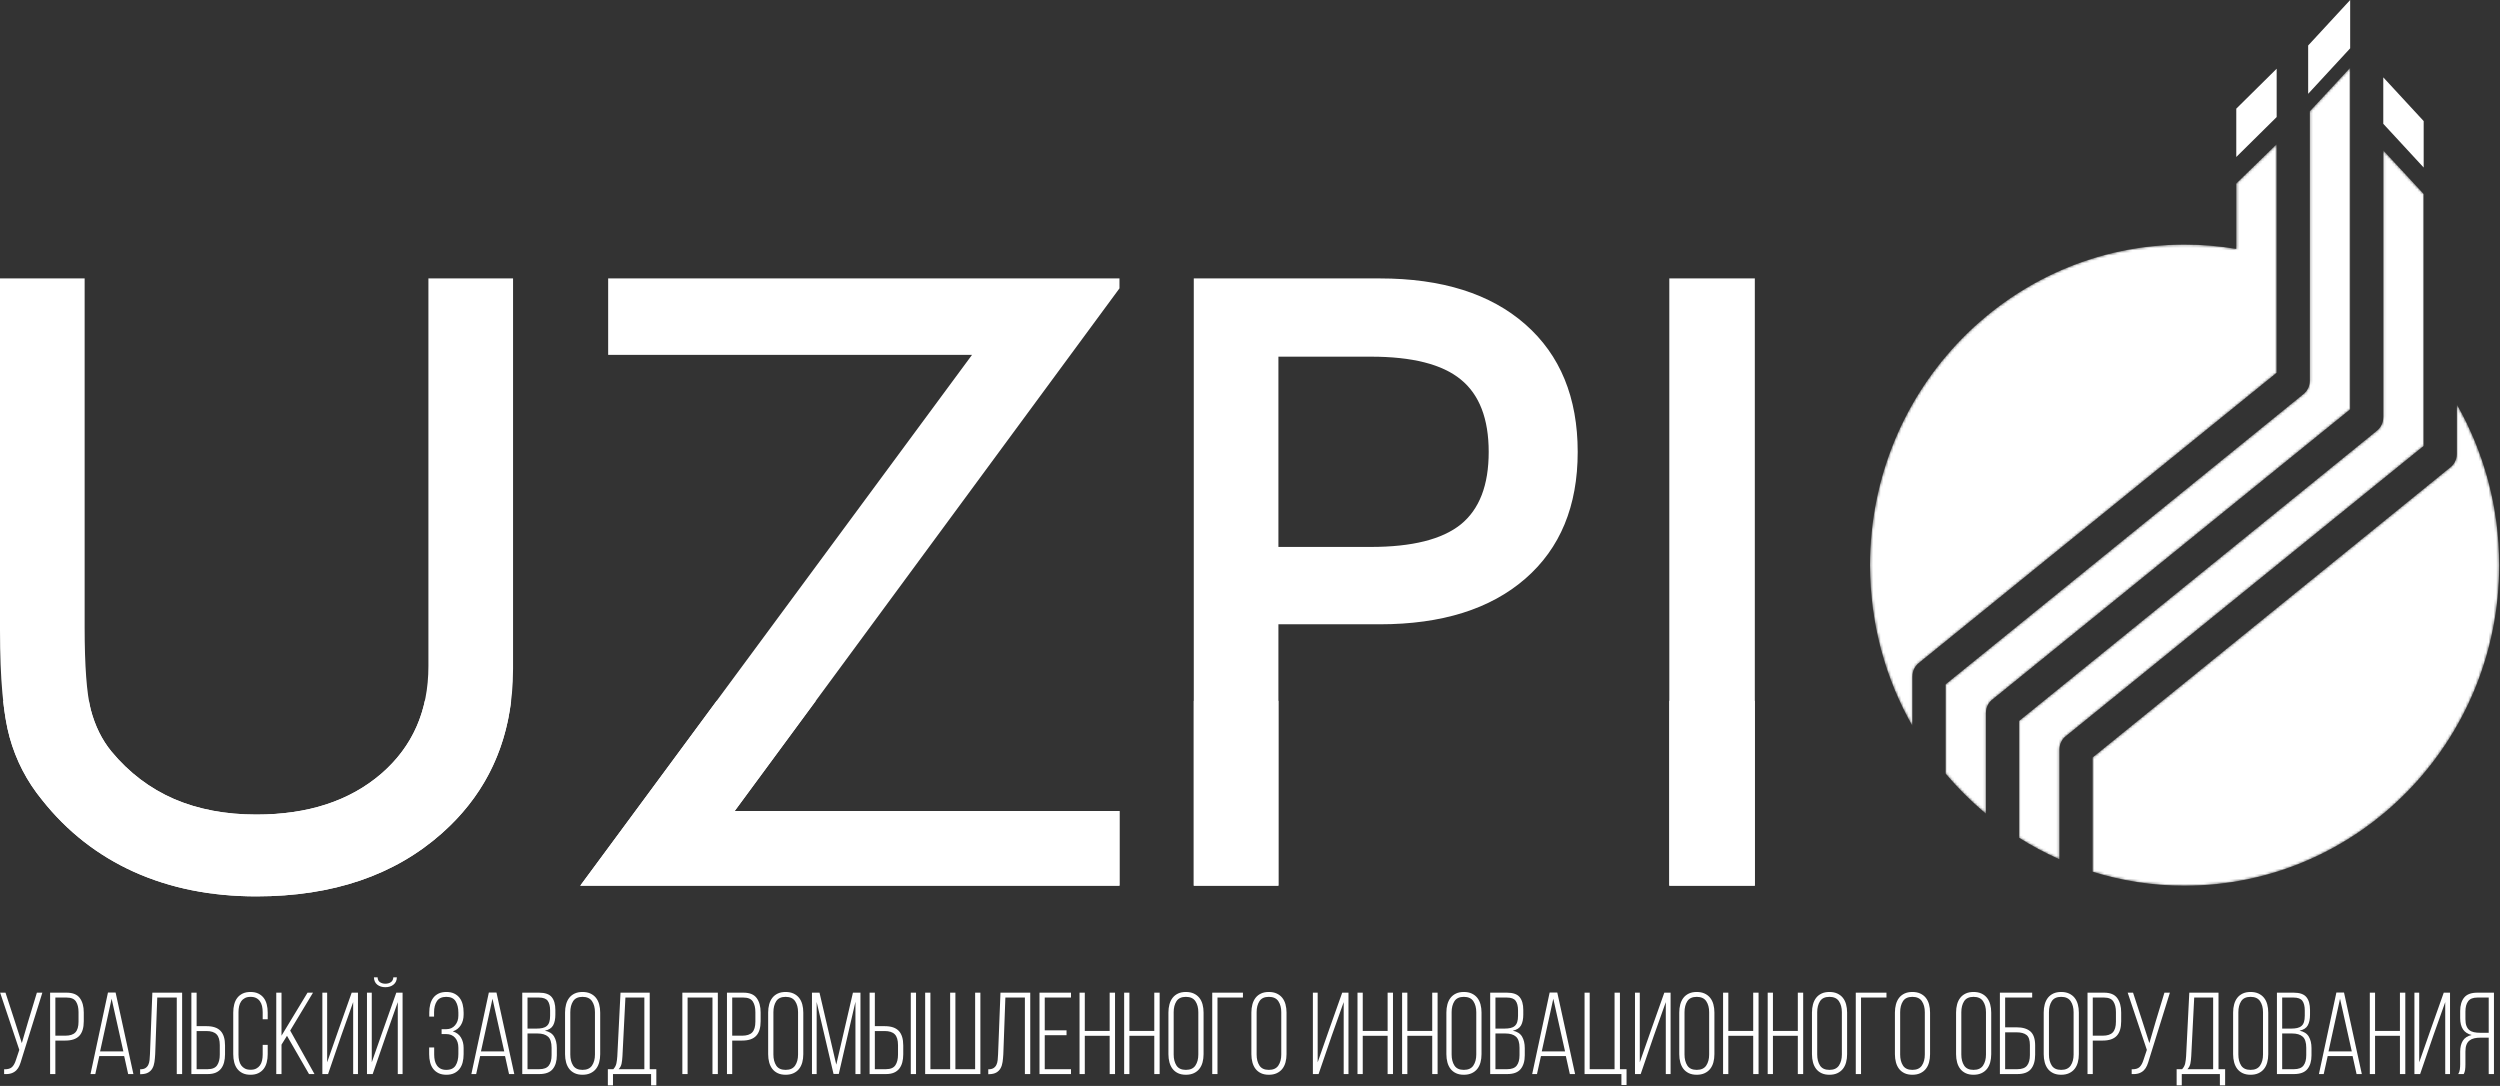 <?xml version="1.0" encoding="UTF-8"?> <svg xmlns="http://www.w3.org/2000/svg" width="983" height="427" viewBox="0 0 983 427" fill="none"><rect x="0" y="0" width="983" height="427" fill="#333333" stroke="none"/> <path d="M0 109.476H33.279V246.523C33.279 261.788 34.081 272.625 35.68 278.976C37.34 285.328 40.028 290.863 43.859 295.524C50.778 303.855 58.953 310.032 68.445 314.169C77.937 318.249 88.745 320.288 100.809 320.288C121.109 320.288 137.463 314.927 149.871 304.264C162.277 293.543 168.453 279.441 168.453 261.904V109.476H201.733V262.952C201.733 289.523 192.412 311.083 173.772 327.629C155.131 344.177 130.831 352.452 100.809 352.452C83.027 352.452 67.016 349.247 52.72 342.836C38.426 336.371 26.418 326.988 16.582 314.579C10.521 307.179 6.291 298.961 3.774 289.872C1.258 280.781 0 266.799 0 247.919V109.476ZM228.151 348.257L382.195 139.54H239.129V109.476H440.176V113.38L288.875 318.889H440.176V348.257H228.151ZM502.673 215.056H538.984C555.28 215.056 567.059 212.085 574.377 206.2C581.697 200.256 585.357 190.816 585.357 177.707C585.357 164.655 581.697 155.159 574.377 149.213C567.059 143.212 555.28 140.241 538.984 140.241H502.673V215.056ZM469.395 348.257V109.476H542.529C566.943 109.476 586.041 115.476 599.767 127.539C613.491 139.599 620.352 156.324 620.352 177.707C620.352 198.976 613.491 215.581 599.767 227.525C586.041 239.469 566.943 245.472 542.529 245.472H502.673V348.257H469.395ZM656.373 348.257V109.476H689.996V348.257H656.373" fill="white"></path> <path fill-rule="evenodd" clip-rule="evenodd" d="M34.976 275.593C35.19 276.836 35.426 277.963 35.68 278.976C37.34 285.328 40.028 290.863 43.859 295.524C50.778 303.855 58.953 310.032 68.445 314.169C77.937 318.249 88.745 320.288 100.809 320.288C121.109 320.288 137.463 314.927 149.871 304.264C158.867 296.492 164.587 286.94 167.051 275.593H200.981C198.431 296.444 189.363 313.791 173.772 327.629C155.131 344.177 130.831 352.452 100.809 352.452C83.027 352.452 67.016 349.247 52.72 342.836C38.426 336.371 26.418 326.988 16.582 314.579C10.521 307.179 6.291 298.961 3.774 289.872C2.703 286 1.86 281.24 1.245 275.593H34.976ZM689.996 275.593H656.373V348.257H689.996V275.593ZM502.673 275.593H469.395V348.257H502.673V275.593ZM320.752 275.593H281.779L228.151 348.257H440.176V318.889H288.875L320.752 275.593" fill="white"></path> <path fill-rule="evenodd" clip-rule="evenodd" d="M879.307 42.724L895.184 27.023V46.024L879.307 61.725V42.724Z" fill="white"></path> <path fill-rule="evenodd" clip-rule="evenodd" d="M907.568 17.887L924.088 4.28888e-05V19.001L907.568 36.888V17.887Z" fill="white"></path> <path fill-rule="evenodd" clip-rule="evenodd" d="M952.988 47.607L937.108 30.415V48.679L952.988 65.871V47.607Z" fill="white"></path> <mask id="mask0_23_2" style="mask-type:alpha" maskUnits="userSpaceOnUse" x="735" y="26" width="248" height="323"> <path d="M858.988 96.173C865.909 96.173 872.696 96.755 879.307 97.868V72.137L895.187 56.691V101.664V142.305V146.569L754.433 260.725C752.821 262.031 751.981 263.96 751.981 265.908H751.969V285.44C741.369 266.855 735.297 245.26 735.297 222.216C735.297 152.605 790.676 96.173 858.988 96.173ZM908.207 43.773L924.087 26.643V160.955L783.652 274.853C781.969 276.053 780.867 278.043 780.867 280.293V319.933C775.121 315.157 769.807 309.868 764.988 304.131V269.091L905.423 155.191C907.105 153.991 908.207 152.003 908.207 149.752V124.932V106.556V43.773ZM937.108 59.14L952.988 76.264V175.341L812.233 289.499C810.621 290.804 809.781 292.733 809.781 294.681H809.769V337.873C804.255 335.432 798.948 332.597 793.887 329.399V283.476L934.641 169.321C936.251 168.012 937.093 166.084 937.093 164.136H937.107V124.496L937.108 124.499V59.14ZM966.009 158.991C976.605 177.575 982.677 199.172 982.677 222.216C982.677 291.827 927.3 348.257 858.988 348.257C846.393 348.257 834.236 346.335 822.788 342.768V297.863L963.223 183.964C964.905 182.764 966.009 180.775 966.009 178.524V158.991Z" fill="white"></path> </mask> <g mask="url(#mask0_23_2)"> <path d="M858.988 96.173C865.909 96.173 872.696 96.755 879.307 97.868V72.137L895.187 56.691V101.664V142.305V146.569L754.433 260.725C752.821 262.031 751.981 263.96 751.981 265.908H751.969V285.44C741.369 266.855 735.297 245.26 735.297 222.216C735.297 152.605 790.676 96.173 858.988 96.173ZM908.207 43.773L924.087 26.643V160.955L783.652 274.853C781.969 276.053 780.867 278.043 780.867 280.293V319.933C775.121 315.157 769.807 309.868 764.988 304.131V269.091L905.423 155.191C907.105 153.991 908.207 152.003 908.207 149.752V124.932V106.556V43.773ZM937.108 59.14L952.988 76.264V175.341L812.233 289.499C810.621 290.804 809.781 292.733 809.781 294.681H809.769V337.873C804.255 335.432 798.948 332.597 793.887 329.399V283.476L934.641 169.321C936.251 168.012 937.093 166.084 937.093 164.136H937.107V124.496L937.108 124.499V59.14ZM966.009 158.991C976.605 177.575 982.677 199.172 982.677 222.216C982.677 291.827 927.3 348.257 858.988 348.257C846.393 348.257 834.236 346.335 822.788 342.768V297.863L963.223 183.964C964.905 182.764 966.009 180.775 966.009 178.524V158.991Z" fill="url(#paint0_linear_23_2)"></path> </g> <path d="M8.534 416.377C8.264 417.352 7.973 418.213 7.659 418.96C7.344 419.707 6.926 420.339 6.403 420.857C5.879 421.376 5.236 421.764 4.474 422.024C3.71 422.283 2.761 422.381 1.625 422.32V420.447C3.06 420.476 4.1 420.179 4.742 419.555C5.386 418.929 5.901 417.977 6.29 416.697L7.592 412.812L0.054 390.319H2.163L5.842 401.611L8.578 410.16L11.091 401.564L14.501 390.319H16.654L8.534 416.377ZM26.21 390.319C28.633 390.319 30.36 391.027 31.392 392.444C32.424 393.861 32.94 395.743 32.94 398.091V401.564C32.94 404.125 32.357 406.029 31.191 407.28C30.024 408.529 28.184 409.153 25.671 409.153H21.769V422.32H19.705V390.319H26.21ZM25.671 407.233C27.497 407.233 28.82 406.799 29.643 405.931C30.465 405.061 30.877 403.652 30.877 401.701V397.952C30.877 396.216 30.54 394.829 29.867 393.793C29.194 392.756 27.975 392.239 26.21 392.239H21.769V407.233H25.671ZM39.042 415.235L37.471 422.32H35.587L42.451 390.272H45.457L52.456 422.32H50.392L48.822 415.235H39.042ZM39.356 413.405H48.508L43.887 392.695L39.356 413.405ZM61.833 392.239L61.025 414.503C60.965 415.6 60.868 416.621 60.733 417.567C60.599 418.511 60.337 419.333 59.948 420.035C59.56 420.736 59.015 421.292 58.312 421.703C57.608 422.115 56.673 422.336 55.507 422.367H55.103V420.447C56.001 420.447 56.696 420.285 57.189 419.965C57.683 419.647 58.056 419.219 58.312 418.685C58.565 418.152 58.729 417.528 58.805 416.812C58.879 416.095 58.931 415.34 58.961 414.548L59.904 390.319H71.613V422.32H69.505V392.239H61.833ZM81.169 403.485C83.712 403.485 85.567 404.109 86.733 405.36C87.9 406.609 88.483 408.513 88.483 411.073V414.548C88.483 415.707 88.355 416.765 88.101 417.725C87.847 418.685 87.451 419.509 86.912 420.195C86.373 420.881 85.679 421.407 84.827 421.772C83.973 422.137 82.933 422.32 81.708 422.32H75.248V390.319H77.312V403.485H81.169ZM81.708 420.4C83.473 420.4 84.699 419.883 85.387 418.845C86.075 417.809 86.419 416.423 86.419 414.685V410.936C86.419 408.985 86 407.576 85.163 406.708C84.325 405.839 82.995 405.405 81.169 405.405H77.312V420.4H81.708ZM98.487 390.044C99.684 390.044 100.708 390.249 101.561 390.661C102.413 391.072 103.116 391.636 103.669 392.352C104.223 393.069 104.627 393.921 104.881 394.912C105.135 395.903 105.263 396.977 105.263 398.136V400.788H103.288V397.999C103.288 397.145 103.205 396.353 103.04 395.621C102.876 394.891 102.6 394.249 102.211 393.701C101.823 393.152 101.329 392.725 100.731 392.421C100.132 392.116 99.4 391.964 98.532 391.964C97.664 391.964 96.932 392.116 96.333 392.421C95.736 392.725 95.243 393.152 94.853 393.701C94.464 394.249 94.188 394.891 94.024 395.621C93.859 396.353 93.776 397.145 93.776 397.999V414.64C93.776 415.493 93.859 416.285 94.024 417.017C94.188 417.749 94.464 418.381 94.853 418.915C95.243 419.448 95.736 419.867 96.333 420.172C96.932 420.476 97.664 420.628 98.532 420.628C99.4 420.628 100.132 420.476 100.731 420.172C101.329 419.867 101.823 419.448 102.211 418.915C102.6 418.381 102.876 417.749 103.04 417.017C103.205 416.285 103.288 415.493 103.288 414.64V410.845H105.263V414.503C105.263 415.661 105.135 416.735 104.881 417.725C104.627 418.716 104.223 419.569 103.669 420.285C103.116 421.003 102.413 421.567 101.561 421.977C100.708 422.389 99.684 422.595 98.487 422.595C97.291 422.595 96.267 422.389 95.415 421.977C94.563 421.567 93.859 421.003 93.305 420.285C92.752 419.569 92.348 418.716 92.095 417.725C91.84 416.735 91.713 415.661 91.713 414.503V398.136C91.713 396.977 91.84 395.903 92.095 394.912C92.348 393.921 92.752 393.069 93.305 392.352C93.859 391.636 94.563 391.072 95.415 390.661C96.267 390.249 97.291 390.044 98.487 390.044ZM112.844 407.28L110.691 410.755V422.32H108.627V390.319H110.691V407.233L120.92 390.319H123.073L114.1 405.221L123.657 422.32H121.504L112.844 407.28ZM134.155 407.28L128.996 422.32H126.752V390.319H128.637V417.703L133.213 404.628L138.283 390.319H140.751V422.32H138.865V394.021L134.155 407.28ZM156.049 384.283C156.019 385.503 155.585 386.455 154.748 387.14C153.911 387.827 152.833 388.169 151.517 388.169C150.232 388.169 149.169 387.833 148.332 387.164C147.495 386.493 147.061 385.533 147.031 384.283H148.467C148.497 385.167 148.811 385.807 149.409 386.203C150.007 386.6 150.709 386.797 151.517 386.797C152.355 386.797 153.073 386.6 153.672 386.203C154.269 385.807 154.599 385.167 154.659 384.283H156.049ZM151.921 406.731L146.539 422.32H144.295V390.319H146.179V417.703L150.261 406.045L155.825 390.319H158.293V422.32H156.408V394.021L151.921 406.731ZM175.52 390.044C176.717 390.044 177.741 390.249 178.593 390.661C179.447 391.072 180.149 391.636 180.703 392.352C181.256 393.069 181.66 393.921 181.915 394.912C182.168 395.903 182.295 396.977 182.295 398.136V398.959C182.295 400.544 181.929 401.923 181.196 403.096C180.463 404.269 179.409 405.085 178.033 405.543C179.469 405.969 180.537 406.769 181.24 407.943C181.944 409.116 182.295 410.48 182.295 412.035V414.503C182.295 415.661 182.168 416.735 181.915 417.725C181.66 418.716 181.256 419.569 180.703 420.285C180.149 421.003 179.447 421.567 178.593 421.977C177.741 422.389 176.717 422.595 175.52 422.595C174.324 422.595 173.3 422.389 172.448 421.977C171.595 421.567 170.892 421.003 170.339 420.285C169.785 419.569 169.381 418.716 169.127 417.725C168.873 416.735 168.745 415.661 168.745 414.503V411.851H170.72V414.64C170.72 415.493 170.803 416.285 170.967 417.017C171.131 417.749 171.408 418.388 171.797 418.937C172.185 419.485 172.679 419.912 173.277 420.217C173.876 420.523 174.608 420.675 175.476 420.675C177.211 420.675 178.436 420.095 179.155 418.937C179.872 417.779 180.231 416.285 180.231 414.457V411.988C180.231 410.343 179.805 409.032 178.952 408.057C178.1 407.081 176.912 406.593 175.385 406.593H173.636V404.673H175.52C176.927 404.673 178.063 404.163 178.931 403.141C179.797 402.121 180.231 400.864 180.231 399.371V398.181C180.231 396.353 179.872 394.86 179.155 393.701C178.436 392.543 177.211 391.964 175.476 391.964C173.741 391.964 172.507 392.536 171.773 393.679C171.041 394.821 170.675 396.261 170.675 397.999V399.736H168.791V398.091C168.791 396.932 168.917 395.865 169.172 394.891C169.427 393.915 169.823 393.069 170.361 392.352C170.9 391.636 171.595 391.072 172.448 390.661C173.3 390.249 174.324 390.044 175.52 390.044V390.044ZM188.8 415.235L187.231 422.32H185.345L192.211 390.272H195.216L202.215 422.32H200.151L198.581 415.235H188.8ZM189.115 413.405H198.267L193.645 392.695L189.115 413.405ZM211.951 390.319C214.315 390.319 215.973 390.897 216.931 392.055C217.888 393.213 218.367 394.905 218.367 397.131V398.959C218.367 400.696 218.075 402.097 217.492 403.164C216.908 404.231 215.824 404.932 214.239 405.268C215.944 405.603 217.155 406.372 217.873 407.576C218.591 408.78 218.949 410.297 218.949 412.125V414.915C218.949 417.231 218.412 419.044 217.335 420.355C216.257 421.665 214.508 422.32 212.085 422.32H205.355V390.319H211.951ZM210.919 404.445C211.847 404.445 212.647 404.369 213.319 404.216C213.992 404.064 214.553 403.797 215.001 403.416C215.451 403.035 215.779 402.517 215.988 401.861C216.197 401.207 216.303 400.376 216.303 399.371V397.313C216.303 395.636 215.988 394.372 215.36 393.519C214.733 392.665 213.581 392.239 211.905 392.239H207.419V404.445H210.919ZM212.085 420.4C213.82 420.4 215.053 419.928 215.787 418.983C216.52 418.039 216.885 416.667 216.885 414.868V411.988C216.885 409.916 216.423 408.46 215.495 407.623C214.568 406.784 213.177 406.365 211.323 406.365H207.419V420.4H212.085ZM222.18 398.136C222.18 396.977 222.315 395.903 222.584 394.912C222.853 393.921 223.264 393.069 223.817 392.352C224.372 391.636 225.081 391.072 225.948 390.661C226.816 390.249 227.848 390.044 229.045 390.044C230.24 390.044 231.28 390.249 232.163 390.661C233.045 391.072 233.771 391.636 234.339 392.352C234.907 393.069 235.325 393.921 235.595 394.912C235.864 395.903 235.999 396.977 235.999 398.136V414.503C235.999 415.661 235.864 416.735 235.595 417.725C235.325 418.716 234.907 419.569 234.339 420.285C233.771 421.003 233.045 421.567 232.163 421.977C231.28 422.389 230.24 422.595 229.045 422.595C227.848 422.595 226.816 422.389 225.948 421.977C225.081 421.567 224.372 421.003 223.817 420.285C223.264 419.569 222.853 418.716 222.584 417.725C222.315 416.735 222.18 415.661 222.18 414.503V398.136ZM224.244 414.64C224.244 416.377 224.611 417.817 225.343 418.96C226.076 420.103 227.309 420.675 229.045 420.675C230.779 420.675 232.028 420.103 232.791 418.96C233.553 417.817 233.935 416.377 233.935 414.64V397.999C233.935 396.261 233.553 394.821 232.791 393.679C232.028 392.536 230.779 391.964 229.045 391.964C227.309 391.964 226.076 392.536 225.343 393.679C224.611 394.821 224.244 396.261 224.244 397.999V414.64ZM256.008 426.755V422.32H241.024V426.755H239.005V420.4H241.157C241.785 419.729 242.189 418.968 242.369 418.115C242.549 417.261 242.668 416.316 242.728 415.28L243.985 390.319H255.469V420.4H258.072V426.755H256.008ZM244.748 415.28C244.688 416.377 244.575 417.345 244.411 418.183C244.247 419.021 243.865 419.76 243.267 420.4H253.361V392.239H245.913L244.748 415.28ZM270.365 392.239V422.32H268.301V390.319H282.255V422.32H280.145V392.239H270.365ZM292.348 390.319C294.772 390.319 296.499 391.027 297.531 392.444C298.563 393.861 299.079 395.743 299.079 398.091V401.564C299.079 404.125 298.496 406.029 297.329 407.28C296.163 408.529 294.323 409.153 291.809 409.153H287.907V422.32H285.843V390.319H292.348ZM291.809 407.233C293.635 407.233 294.959 406.799 295.781 405.931C296.603 405.061 297.015 403.652 297.015 401.701V397.952C297.015 396.216 296.679 394.829 296.005 393.793C295.332 392.756 294.113 392.239 292.348 392.239H287.907V407.233H291.809ZM302.04 398.136C302.04 396.977 302.173 395.903 302.443 394.912C302.712 393.921 303.124 393.069 303.677 392.352C304.231 391.636 304.941 391.072 305.808 390.661C306.676 390.249 307.707 390.044 308.904 390.044C310.1 390.044 311.14 390.249 312.021 390.661C312.904 391.072 313.629 391.636 314.197 392.352C314.765 393.069 315.184 393.921 315.455 394.912C315.723 395.903 315.857 396.977 315.857 398.136V414.503C315.857 415.661 315.723 416.735 315.455 417.725C315.184 418.716 314.765 419.569 314.197 420.285C313.629 421.003 312.904 421.567 312.021 421.977C311.14 422.389 310.1 422.595 308.904 422.595C307.707 422.595 306.676 422.389 305.808 421.977C304.941 421.567 304.231 421.003 303.677 420.285C303.124 419.569 302.712 418.716 302.443 417.725C302.173 416.735 302.04 415.661 302.04 414.503V398.136ZM304.103 414.64C304.103 416.377 304.469 417.817 305.203 418.96C305.936 420.103 307.169 420.675 308.904 420.675C310.639 420.675 311.888 420.103 312.651 418.96C313.412 417.817 313.795 416.377 313.795 414.64V397.999C313.795 396.261 313.412 394.821 312.651 393.679C311.888 392.536 310.639 391.964 308.904 391.964C307.169 391.964 305.936 392.536 305.203 393.679C304.469 394.821 304.103 396.261 304.103 397.999V414.64ZM329.811 422.275H327.747L321.107 393.976V422.32H319.268V390.319H322.229L328.824 418.617L335.375 390.319H338.336V422.32H336.361V393.884L329.811 422.275ZM347.847 403.485C350.389 403.485 352.244 404.109 353.409 405.36C354.576 406.609 355.16 408.513 355.16 411.073V414.548C355.16 415.707 355.033 416.765 354.779 417.725C354.524 418.685 354.128 419.509 353.589 420.195C353.051 420.881 352.355 421.407 351.503 421.772C350.651 422.137 349.611 422.32 348.385 422.32H341.924V390.319H343.988V403.485H347.847ZM360.184 390.319V422.32H358.121V390.319H360.184ZM348.385 420.4C350.149 420.4 351.376 419.883 352.064 418.845C352.752 417.809 353.096 416.423 353.096 414.685V410.936C353.096 408.985 352.677 407.576 351.84 406.708C351.003 405.839 349.672 405.405 347.847 405.405H343.988V420.4H348.385ZM365.837 390.319V420.4H373.599V390.319H375.663V420.4H383.424V390.319H385.488V422.32H363.773V390.319H365.837ZM395.313 392.239L394.507 414.503C394.447 415.6 394.349 416.621 394.215 417.567C394.08 418.511 393.819 419.333 393.429 420.035C393.04 420.736 392.495 421.292 391.792 421.703C391.089 422.115 390.155 422.336 388.988 422.367H388.584V420.447C389.481 420.447 390.176 420.285 390.671 419.965C391.164 419.647 391.537 419.219 391.792 418.685C392.047 418.152 392.211 417.528 392.285 416.812C392.36 416.095 392.412 415.34 392.443 414.548L393.384 390.319H405.095V422.32H402.985V392.239H395.313ZM419.361 405.131V407.051H410.792V420.4H421.111V422.32H408.728V390.319H421.111V392.239H410.792V405.131H419.361ZM426.54 407.28V422.32H424.476V390.319H426.54V405.36H436.32V390.319H438.429V422.32H436.32V407.28H426.54ZM444.081 407.28V422.32H442.017V390.319H444.081V405.36H453.863V390.319H455.972V422.32H453.863V407.28H444.081ZM459.425 398.136C459.425 396.977 459.56 395.903 459.829 394.912C460.099 393.921 460.509 393.069 461.064 392.352C461.617 391.636 462.327 391.072 463.193 390.661C464.061 390.249 465.093 390.044 466.291 390.044C467.487 390.044 468.525 390.249 469.408 390.661C470.291 391.072 471.016 391.636 471.584 392.352C472.152 393.069 472.571 393.921 472.84 394.912C473.109 395.903 473.244 396.977 473.244 398.136V414.503C473.244 415.661 473.109 416.735 472.84 417.725C472.571 418.716 472.152 419.569 471.584 420.285C471.016 421.003 470.291 421.567 469.408 421.977C468.525 422.389 467.487 422.595 466.291 422.595C465.093 422.595 464.061 422.389 463.193 421.977C462.327 421.567 461.617 421.003 461.064 420.285C460.509 419.569 460.099 418.716 459.829 417.725C459.56 416.735 459.425 415.661 459.425 414.503V398.136ZM461.489 414.64C461.489 416.377 461.856 417.817 462.588 418.96C463.321 420.103 464.555 420.675 466.291 420.675C468.024 420.675 469.273 420.103 470.036 418.96C470.799 417.817 471.18 416.377 471.18 414.64V397.999C471.18 396.261 470.799 394.821 470.036 393.679C469.273 392.536 468.024 391.964 466.291 391.964C464.555 391.964 463.321 392.536 462.588 393.679C461.856 394.821 461.489 396.261 461.489 397.999V414.64ZM478.717 392.239V422.32H476.653V390.319H488.723V392.239H478.717ZM492.043 398.136C492.043 396.977 492.177 395.903 492.447 394.912C492.716 393.921 493.127 393.069 493.68 392.352C494.233 391.636 494.944 391.072 495.812 390.661C496.679 390.249 497.711 390.044 498.907 390.044C500.103 390.044 501.143 390.249 502.025 390.661C502.908 391.072 503.633 391.636 504.201 392.352C504.769 393.069 505.188 393.921 505.457 394.912C505.727 395.903 505.861 396.977 505.861 398.136V414.503C505.861 415.661 505.727 416.735 505.457 417.725C505.188 418.716 504.769 419.569 504.201 420.285C503.633 421.003 502.908 421.567 502.025 421.977C501.143 422.389 500.103 422.595 498.907 422.595C497.711 422.595 496.679 422.389 495.812 421.977C494.944 421.567 494.233 421.003 493.68 420.285C493.127 419.569 492.716 418.716 492.447 417.725C492.177 416.735 492.043 415.661 492.043 414.503V398.136ZM494.107 414.64C494.107 416.377 494.473 417.817 495.205 418.96C495.939 420.103 497.172 420.675 498.907 420.675C500.641 420.675 501.891 420.103 502.653 418.96C503.416 417.817 503.797 416.377 503.797 414.64V397.999C503.797 396.261 503.416 394.821 502.653 393.679C501.891 392.536 500.641 391.964 498.907 391.964C497.172 391.964 495.939 392.536 495.205 393.679C494.473 394.821 494.107 396.261 494.107 397.999V414.64ZM523.628 407.28L518.468 422.32H516.225V390.319H518.109V417.703L522.685 404.628L527.755 390.319H530.223V422.32H528.339V394.021L523.628 407.28ZM535.831 407.28V422.32H533.767V390.319H535.831V405.36H545.611V390.319H547.72V422.32H545.611V407.28H535.831ZM553.373 407.28V422.32H551.309V390.319H553.373V405.36H563.153V390.319H565.263V422.32H563.153V407.28H553.373ZM568.717 398.136C568.717 396.977 568.851 395.903 569.12 394.912C569.389 393.921 569.801 393.069 570.355 392.352C570.908 391.636 571.617 391.072 572.485 390.661C573.352 390.249 574.384 390.044 575.581 390.044C576.777 390.044 577.817 390.249 578.7 390.661C579.581 391.072 580.307 391.636 580.875 392.352C581.443 393.069 581.863 393.921 582.131 394.912C582.4 395.903 582.535 396.977 582.535 398.136V414.503C582.535 415.661 582.4 416.735 582.131 417.725C581.863 418.716 581.443 419.569 580.875 420.285C580.307 421.003 579.581 421.567 578.7 421.977C577.817 422.389 576.777 422.595 575.581 422.595C574.384 422.595 573.352 422.389 572.485 421.977C571.617 421.567 570.908 421.003 570.355 420.285C569.801 419.569 569.389 418.716 569.12 417.725C568.851 416.735 568.717 415.661 568.717 414.503V398.136ZM570.78 414.64C570.78 416.377 571.147 417.817 571.88 418.96C572.612 420.103 573.847 420.675 575.581 420.675C577.316 420.675 578.564 420.103 579.327 418.96C580.089 417.817 580.472 416.377 580.472 414.64V397.999C580.472 396.261 580.089 394.821 579.327 393.679C578.564 392.536 577.316 391.964 575.581 391.964C573.847 391.964 572.612 392.536 571.88 393.679C571.147 394.821 570.78 396.261 570.78 397.999V414.64ZM592.54 390.319C594.903 390.319 596.563 390.897 597.52 392.055C598.477 393.213 598.956 394.905 598.956 397.131V398.959C598.956 400.696 598.664 402.097 598.081 403.164C597.497 404.231 596.413 404.932 594.828 405.268C596.533 405.603 597.744 406.372 598.463 407.576C599.18 408.78 599.539 410.297 599.539 412.125V414.915C599.539 417.231 599 419.044 597.924 420.355C596.847 421.665 595.097 422.32 592.675 422.32H585.945V390.319H592.54ZM591.508 404.445C592.436 404.445 593.236 404.369 593.908 404.216C594.581 404.064 595.143 403.797 595.591 403.416C596.04 403.035 596.369 402.517 596.577 401.861C596.788 401.207 596.892 400.376 596.892 399.371V397.313C596.892 395.636 596.577 394.372 595.951 393.519C595.321 392.665 594.171 392.239 592.496 392.239H588.009V404.445H591.508ZM592.675 420.4C594.409 420.4 595.643 419.928 596.376 418.983C597.109 418.039 597.475 416.667 597.475 414.868V411.988C597.475 409.916 597.012 408.46 596.084 407.623C595.157 406.784 593.767 406.365 591.912 406.365H588.009V420.4H592.675ZM605.909 415.235L604.34 422.32H602.456L609.319 390.272H612.325L619.324 422.32H617.26L615.691 415.235H605.909ZM606.224 413.405H615.376L610.755 392.695L606.224 413.405ZM637.54 426.617V422.32H623.048V390.319H625.067V420.4H634.848V390.319H636.956V420.4H639.559V426.617H637.54ZM650.281 407.28L645.121 422.32H642.879V390.319H644.763V417.703L649.339 404.628L654.409 390.319H656.876V422.32H654.992V394.021L650.281 407.28ZM660.287 398.136C660.287 396.977 660.421 395.903 660.689 394.912C660.96 393.921 661.371 393.069 661.924 392.352C662.477 391.636 663.188 391.072 664.055 390.661C664.921 390.249 665.953 390.044 667.151 390.044C668.347 390.044 669.387 390.249 670.269 390.661C671.151 391.072 671.876 391.636 672.444 392.352C673.012 393.069 673.431 393.921 673.7 394.912C673.969 395.903 674.104 396.977 674.104 398.136V414.503C674.104 415.661 673.969 416.735 673.7 417.725C673.431 418.716 673.012 419.569 672.444 420.285C671.876 421.003 671.151 421.567 670.269 421.977C669.387 422.389 668.347 422.595 667.151 422.595C665.953 422.595 664.921 422.389 664.055 421.977C663.188 421.567 662.477 421.003 661.924 420.285C661.371 419.569 660.96 418.716 660.689 417.725C660.421 416.735 660.287 415.661 660.287 414.503V398.136ZM662.351 414.64C662.351 416.377 662.716 417.817 663.449 418.96C664.181 420.103 665.416 420.675 667.151 420.675C668.885 420.675 670.133 420.103 670.897 418.96C671.659 417.817 672.04 416.377 672.04 414.64V397.999C672.04 396.261 671.659 394.821 670.897 393.679C670.133 392.536 668.885 391.964 667.151 391.964C665.416 391.964 664.181 392.536 663.449 393.679C662.716 394.821 662.351 396.261 662.351 397.999V414.64ZM679.579 407.28V422.32H677.515V390.319H679.579V405.36H689.359V390.319H691.468V422.32H689.359V407.28H679.579ZM697.121 407.28V422.32H695.056V390.319H697.121V405.36H706.901V390.319H709.009V422.32H706.901V407.28H697.121ZM712.464 398.136C712.464 396.977 712.599 395.903 712.868 394.912C713.137 393.921 713.548 393.069 714.101 392.352C714.655 391.636 715.365 391.072 716.232 390.661C717.1 390.249 718.132 390.044 719.328 390.044C720.524 390.044 721.564 390.249 722.447 390.661C723.329 391.072 724.055 391.636 724.623 392.352C725.191 393.069 725.609 393.921 725.879 394.912C726.148 395.903 726.283 396.977 726.283 398.136V414.503C726.283 415.661 726.148 416.735 725.879 417.725C725.609 418.716 725.191 419.569 724.623 420.285C724.055 421.003 723.329 421.567 722.447 421.977C721.564 422.389 720.524 422.595 719.328 422.595C718.132 422.595 717.1 422.389 716.232 421.977C715.365 421.567 714.655 421.003 714.101 420.285C713.548 419.569 713.137 418.716 712.868 417.725C712.599 416.735 712.464 415.661 712.464 414.503V398.136ZM714.528 414.64C714.528 416.377 714.895 417.817 715.627 418.96C716.36 420.103 717.593 420.675 719.328 420.675C721.063 420.675 722.312 420.103 723.075 418.96C723.837 417.817 724.219 416.377 724.219 414.64V397.999C724.219 396.261 723.837 394.821 723.075 393.679C722.312 392.536 721.063 391.964 719.328 391.964C717.593 391.964 716.36 392.536 715.627 393.679C714.895 394.821 714.528 396.261 714.528 397.999V414.64ZM731.756 392.239V422.32H729.692V390.319H741.761V392.239H731.756ZM745.081 398.136C745.081 396.977 745.216 395.903 745.485 394.912C745.755 393.921 746.165 393.069 746.719 392.352C747.272 391.636 747.983 391.072 748.849 390.661C749.717 390.249 750.749 390.044 751.945 390.044C753.141 390.044 754.181 390.249 755.064 390.661C755.945 391.072 756.672 391.636 757.239 392.352C757.808 393.069 758.227 393.921 758.496 394.912C758.765 395.903 758.9 396.977 758.9 398.136V414.503C758.9 415.661 758.765 416.735 758.496 417.725C758.227 418.716 757.808 419.569 757.239 420.285C756.672 421.003 755.945 421.567 755.064 421.977C754.181 422.389 753.141 422.595 751.945 422.595C750.749 422.595 749.717 422.389 748.849 421.977C747.983 421.567 747.272 421.003 746.719 420.285C746.165 419.569 745.755 418.716 745.485 417.725C745.216 416.735 745.081 415.661 745.081 414.503V398.136ZM747.145 414.64C747.145 416.377 747.512 417.817 748.244 418.96C748.976 420.103 750.211 420.675 751.945 420.675C753.68 420.675 754.929 420.103 755.692 418.96C756.455 417.817 756.836 416.377 756.836 414.64V397.999C756.836 396.261 756.455 394.821 755.692 393.679C754.929 392.536 753.68 391.964 751.945 391.964C750.211 391.964 748.976 392.536 748.244 393.679C747.512 394.821 747.145 396.261 747.145 397.999V414.64ZM769.129 398.136C769.129 396.977 769.263 395.903 769.532 394.912C769.801 393.921 770.213 393.069 770.767 392.352C771.32 391.636 772.031 391.072 772.897 390.661C773.765 390.249 774.797 390.044 775.993 390.044C777.189 390.044 778.229 390.249 779.112 390.661C779.993 391.072 780.719 391.636 781.288 392.352C781.855 393.069 782.273 393.921 782.543 394.912C782.812 395.903 782.948 396.977 782.948 398.136V414.503C782.948 415.661 782.812 416.735 782.543 417.725C782.273 418.716 781.855 419.569 781.288 420.285C780.719 421.003 779.993 421.567 779.112 421.977C778.229 422.389 777.189 422.595 775.993 422.595C774.797 422.595 773.765 422.389 772.897 421.977C772.031 421.567 771.32 421.003 770.767 420.285C770.213 419.569 769.801 418.716 769.532 417.725C769.263 416.735 769.129 415.661 769.129 414.503V398.136ZM771.193 414.64C771.193 416.377 771.56 417.817 772.292 418.96C773.024 420.103 774.259 420.675 775.993 420.675C777.728 420.675 778.976 420.103 779.739 418.96C780.503 417.817 780.884 416.377 780.884 414.64V397.999C780.884 396.261 780.503 394.821 779.739 393.679C778.976 392.536 777.728 391.964 775.993 391.964C774.259 391.964 773.024 392.536 772.292 393.679C771.56 394.821 771.193 396.261 771.193 397.999V414.64ZM792.907 403.941C795.331 403.941 797.155 404.491 798.381 405.588C799.607 406.685 800.22 408.513 800.22 411.073V414.685C800.22 417.124 799.675 419.005 798.583 420.332C797.491 421.657 795.719 422.32 793.267 422.32H786.357V390.319H799.055V392.239H788.421V403.941H792.907ZM793.267 420.4C795.031 420.4 796.287 419.928 797.035 418.983C797.783 418.039 798.156 416.652 798.156 414.823V410.936C798.156 408.985 797.715 407.66 796.833 406.96C795.951 406.259 794.643 405.908 792.907 405.908H788.421V420.4H793.267ZM803.585 398.136C803.585 396.977 803.719 395.903 803.988 394.912C804.257 393.921 804.669 393.069 805.223 392.352C805.776 391.636 806.487 391.072 807.353 390.661C808.221 390.249 809.253 390.044 810.449 390.044C811.645 390.044 812.685 390.249 813.568 390.661C814.451 391.072 815.176 391.636 815.743 392.352C816.312 393.069 816.731 393.921 817 394.912C817.269 395.903 817.404 396.977 817.404 398.136V414.503C817.404 415.661 817.269 416.735 817 417.725C816.731 418.716 816.312 419.569 815.743 420.285C815.176 421.003 814.451 421.567 813.568 421.977C812.685 422.389 811.645 422.595 810.449 422.595C809.253 422.595 808.221 422.389 807.353 421.977C806.487 421.567 805.776 421.003 805.223 420.285C804.669 419.569 804.257 418.716 803.988 417.725C803.719 416.735 803.585 415.661 803.585 414.503V398.136ZM805.649 414.64C805.649 416.377 806.016 417.817 806.748 418.96C807.481 420.103 808.715 420.675 810.449 420.675C812.184 420.675 813.433 420.103 814.196 418.96C814.959 417.817 815.34 416.377 815.34 414.64V397.999C815.34 396.261 814.959 394.821 814.196 393.679C813.433 392.536 812.184 391.964 810.449 391.964C808.715 391.964 807.481 392.536 806.748 393.679C806.016 394.821 805.649 396.261 805.649 397.999V414.64ZM827.319 390.319C829.741 390.319 831.469 391.027 832.5 392.444C833.532 393.861 834.048 395.743 834.048 398.091V401.564C834.048 404.125 833.465 406.029 832.299 407.28C831.132 408.529 829.293 409.153 826.78 409.153H822.877V422.32H820.813V390.319H827.319ZM826.78 407.233C828.605 407.233 829.929 406.799 830.751 405.931C831.573 405.061 831.985 403.652 831.985 401.701V397.952C831.985 396.216 831.648 394.829 830.975 393.793C830.303 392.756 829.084 392.239 827.319 392.239H822.877V407.233H826.78ZM845.085 416.377C844.816 417.352 844.524 418.213 844.211 418.96C843.896 419.707 843.477 420.339 842.955 420.857C842.431 421.376 841.788 421.764 841.025 422.024C840.263 422.283 839.312 422.381 838.176 422.32V420.447C839.612 420.476 840.651 420.179 841.295 419.555C841.937 418.929 842.453 417.977 842.843 416.697L844.143 412.812L836.605 390.319H838.715L842.393 401.611L845.131 410.16L847.643 401.564L851.052 390.319H853.205L845.085 416.377ZM872.857 426.755V422.32H857.872V426.755H855.852V420.4H858.007C858.635 419.729 859.039 418.968 859.217 418.115C859.397 417.261 859.517 416.316 859.576 415.28L860.833 390.319H872.319V420.4H874.92V426.755H872.857ZM861.596 415.28C861.536 416.377 861.424 417.345 861.259 418.183C861.095 419.021 860.713 419.76 860.115 420.4H870.209V392.239H862.763L861.596 415.28ZM878.061 398.136C878.061 396.977 878.196 395.903 878.464 394.912C878.733 393.921 879.145 393.069 879.699 392.352C880.252 391.636 880.963 391.072 881.829 390.661C882.697 390.249 883.729 390.044 884.925 390.044C886.121 390.044 887.161 390.249 888.043 390.661C888.927 391.072 889.651 391.636 890.219 392.352C890.788 393.069 891.207 393.921 891.475 394.912C891.745 395.903 891.879 396.977 891.879 398.136V414.503C891.879 415.661 891.745 416.735 891.475 417.725C891.207 418.716 890.788 419.569 890.219 420.285C889.651 421.003 888.927 421.567 888.043 421.977C887.161 422.389 886.121 422.595 884.925 422.595C883.729 422.595 882.697 422.389 881.829 421.977C880.963 421.567 880.252 421.003 879.699 420.285C879.145 419.569 878.733 418.716 878.464 417.725C878.196 416.735 878.061 415.661 878.061 414.503V398.136ZM880.124 414.64C880.124 416.377 880.491 417.817 881.224 418.96C881.956 420.103 883.191 420.675 884.925 420.675C886.66 420.675 887.909 420.103 888.672 418.96C889.433 417.817 889.816 416.377 889.816 414.64V397.999C889.816 396.261 889.433 394.821 888.672 393.679C887.909 392.536 886.66 391.964 884.925 391.964C883.191 391.964 881.956 392.536 881.224 393.679C880.491 394.821 880.124 396.261 880.124 397.999V414.64ZM901.884 390.319C904.248 390.319 905.907 390.897 906.864 392.055C907.821 393.213 908.3 394.905 908.3 397.131V398.959C908.3 400.696 908.008 402.097 907.425 403.164C906.841 404.231 905.757 404.932 904.172 405.268C905.877 405.603 907.088 406.372 907.807 407.576C908.524 408.78 908.884 410.297 908.884 412.125V414.915C908.884 417.231 908.345 419.044 907.268 420.355C906.191 421.665 904.441 422.32 902.019 422.32H895.289V390.319H901.884ZM900.852 404.445C901.78 404.445 902.58 404.369 903.252 404.216C903.925 404.064 904.487 403.797 904.935 403.416C905.384 403.035 905.712 402.517 905.921 401.861C906.131 401.207 906.236 400.376 906.236 399.371V397.313C906.236 395.636 905.921 394.372 905.293 393.519C904.667 392.665 903.515 392.239 901.84 392.239H897.353V404.445H900.852ZM902.019 420.4C903.753 420.4 904.988 419.928 905.72 418.983C906.453 418.039 906.819 416.667 906.819 414.868V411.988C906.819 409.916 906.356 408.46 905.429 407.623C904.501 406.784 903.111 406.365 901.256 406.365H897.353V420.4H902.019ZM915.255 415.235L913.684 422.32H911.8L918.664 390.272H921.669L928.669 422.32H926.605L925.035 415.235H915.255ZM915.568 413.405H924.721L920.1 392.695L915.568 413.405ZM933.873 407.28V422.32H931.809V390.319H933.873V405.36H943.653V390.319H945.763V422.32H943.653V407.28H933.873ZM956.753 407.28L951.595 422.32H949.351V390.319H951.236V417.703L955.812 404.628L960.881 390.319H963.349V422.32H961.464V394.021L956.753 407.28" fill="white"></path> <path d="M975.283 408.011C974.385 408.011 973.579 408.095 972.86 408.261C972.143 408.431 971.523 408.719 970.999 409.131C970.475 409.543 970.079 410.099 969.809 410.8C969.54 411.5 969.405 412.384 969.405 413.451V418.48C969.405 419.364 969.36 420.103 969.272 420.697C969.181 421.292 969.003 421.833 968.733 422.32H966.579C966.908 421.803 967.117 421.2 967.207 420.515C967.297 419.829 967.343 419.151 967.343 418.48V413.497C967.343 411.76 967.693 410.327 968.396 409.2C969.099 408.072 970.259 407.325 971.873 406.96C968.852 406.259 967.343 404.049 967.343 400.331V397.541C967.343 395.285 967.865 393.519 968.912 392.239C969.959 390.957 971.679 390.319 974.072 390.319H980.623V422.32H978.559V408.011H975.283ZM974.117 392.239C972.412 392.239 971.2 392.719 970.483 393.679C969.764 394.639 969.405 395.987 969.405 397.724V400.741C969.405 401.808 969.54 402.692 969.809 403.393C970.079 404.095 970.46 404.643 970.953 405.039C971.447 405.436 972.053 405.709 972.771 405.861C973.488 406.015 974.311 406.091 975.239 406.091H978.559V392.239H974.117" fill="white"></path> <defs> <linearGradient id="paint0_linear_23_2" x1="858.988" y1="348.256" x2="858.997" y2="45.517" gradientUnits="userSpaceOnUse"> <stop stop-color="white"></stop> <stop offset="1" stop-color="white"></stop> </linearGradient> </defs> </svg> 